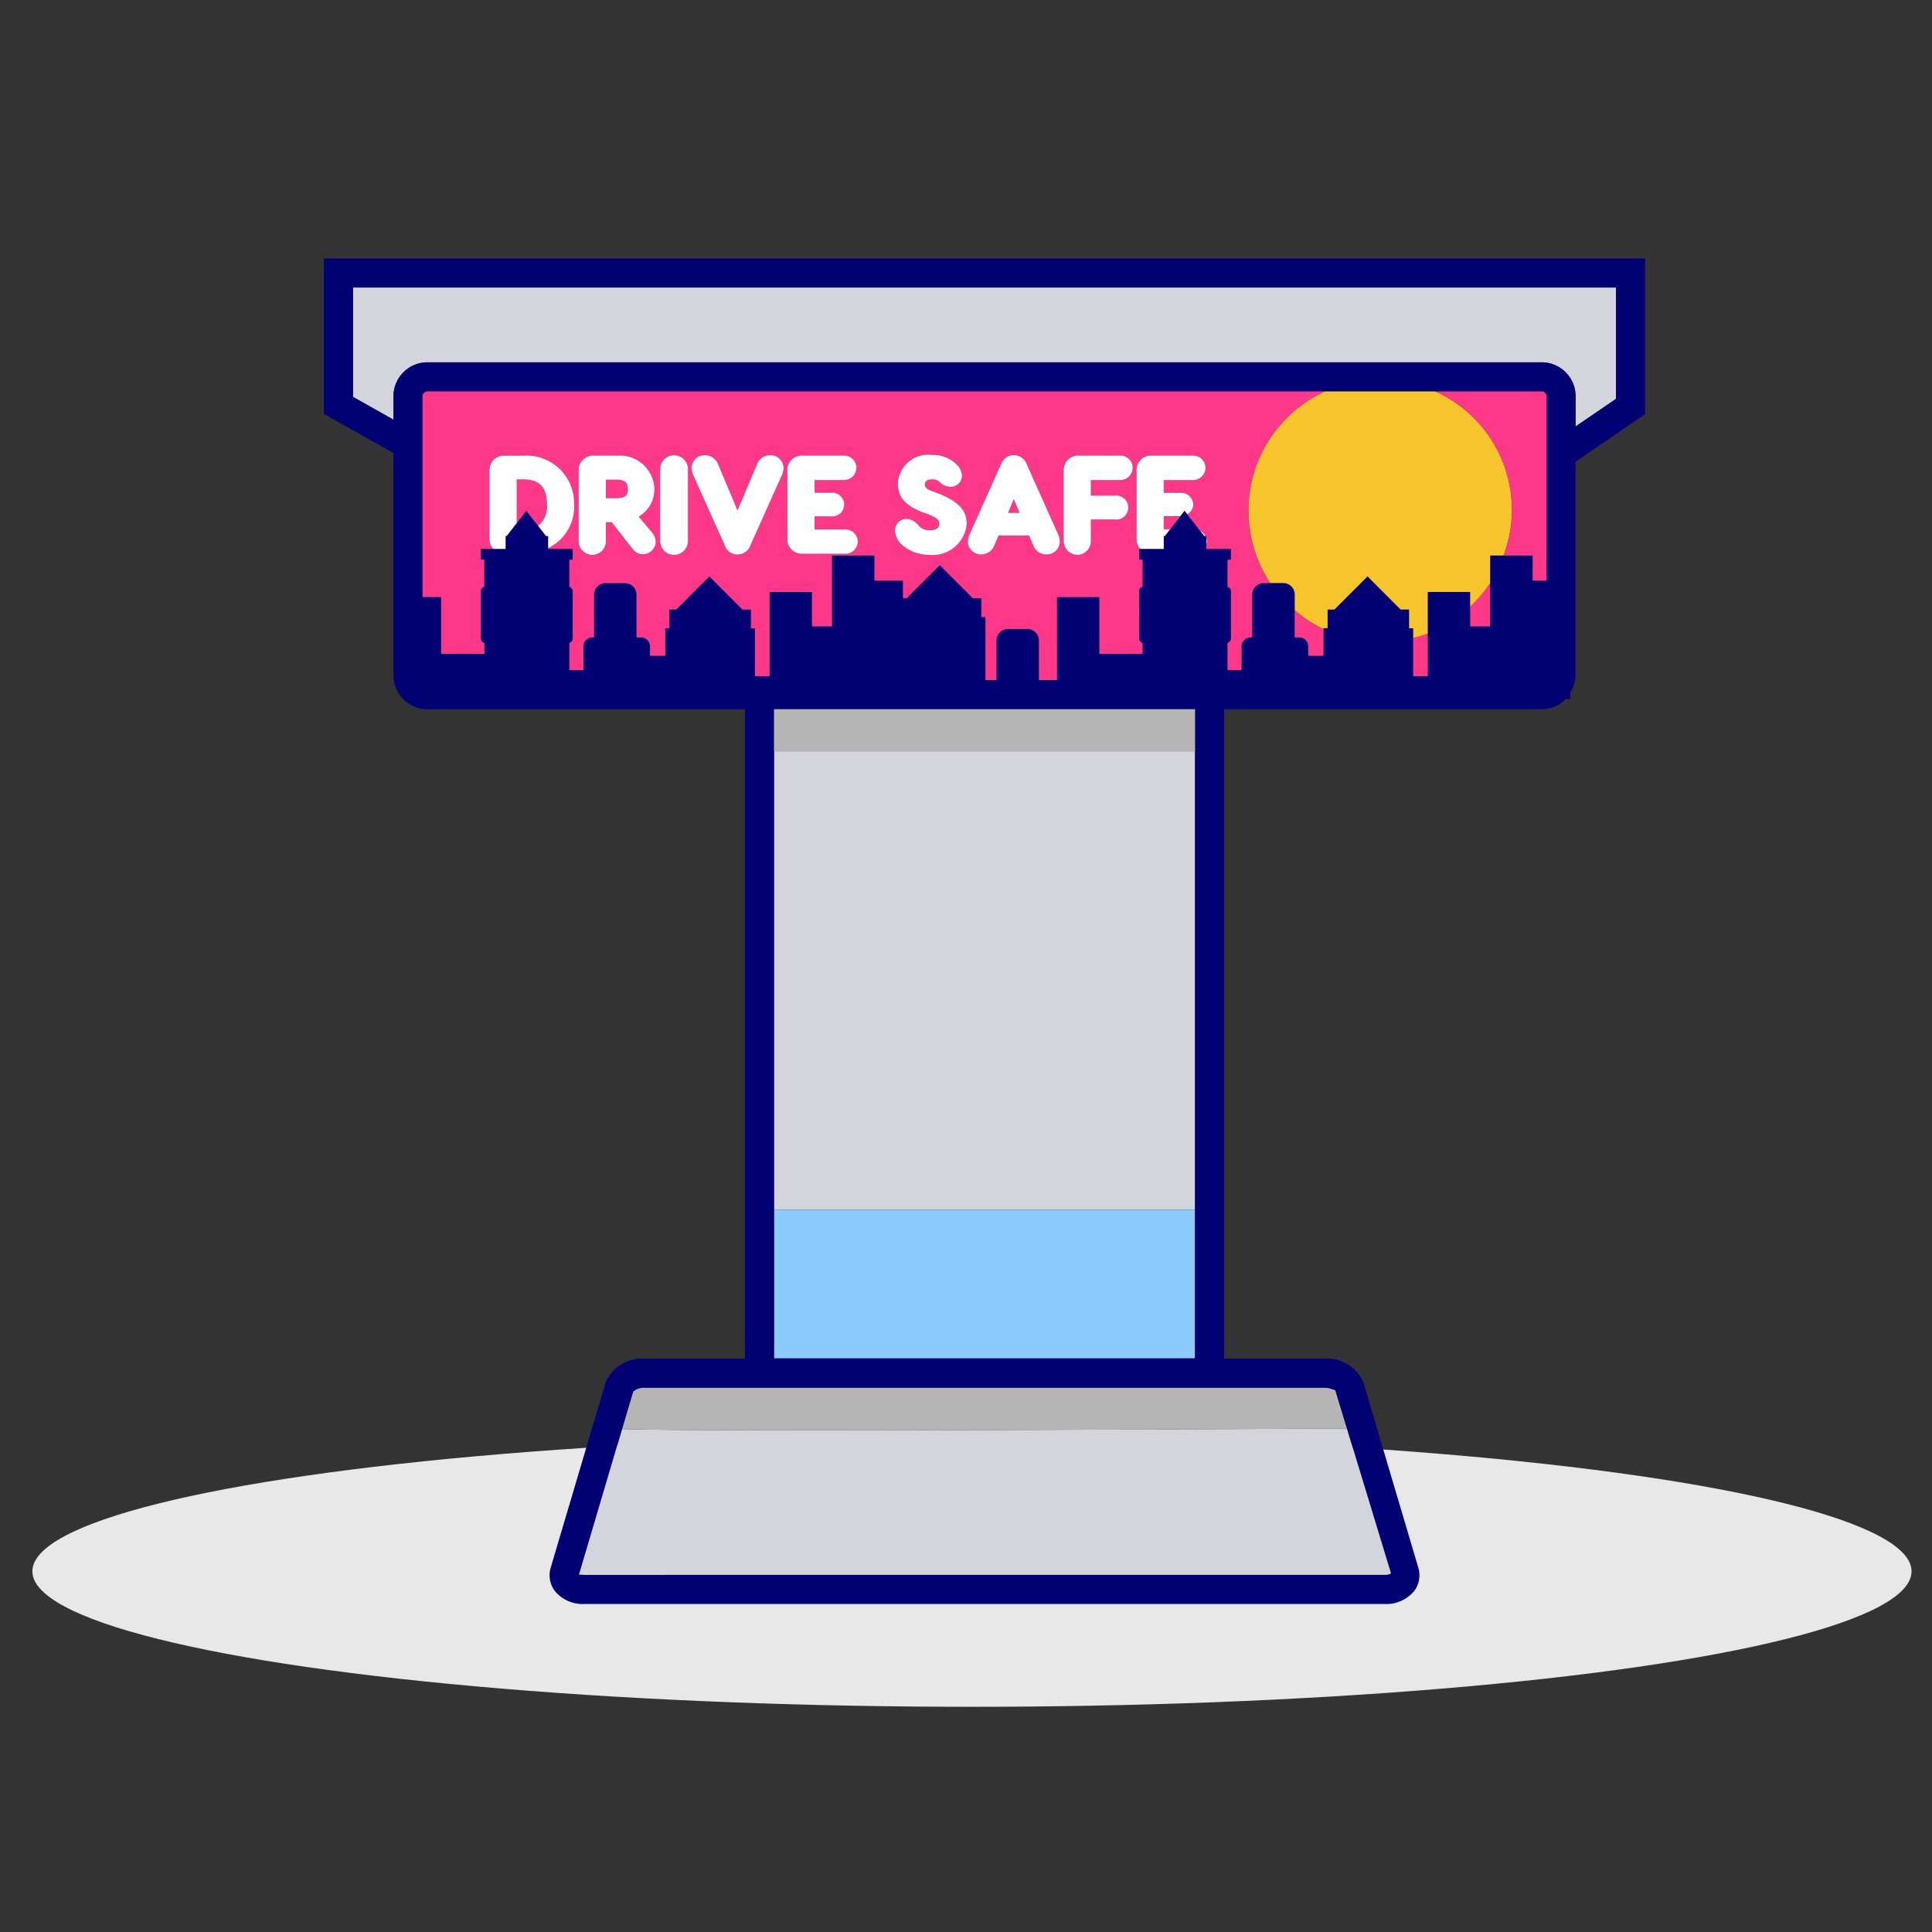 <svg xmlns="http://www.w3.org/2000/svg" width="80" height="80" viewBox="0 0 80 80">
  <rect x="0" y="0" width="80" height="80" fill="#333333" stroke="none"/>
  <g id="Group_14410" data-name="Group 14410" transform="translate(7872 18849)">
    <rect id="Rectangle_7424" data-name="Rectangle 7424" width="80" height="80" transform="translate(-7872 -18849)" fill="#fff" opacity="0"/>
    <g id="Group_14406" data-name="Group 14406" transform="translate(-7870.659 -18789.545)">
      <g id="Group_14405" data-name="Group 14405" transform="translate(0 0)">
        <ellipse id="Ellipse_1157" data-name="Ellipse 1157" cx="38.906" cy="5.61" rx="38.906" ry="5.61" fill="#e8e8e8"/>
      </g>
    </g>
    <g id="Group_14409" data-name="Group 14409" transform="translate(-7858.587 -18838.299)">
      <rect id="Rectangle_7425" data-name="Rectangle 7425" width="17.433" height="18.985" transform="translate(18.638 20.407)" fill="#d4d4dc"/>
      <g id="Group_14408" data-name="Group 14408" transform="translate(0 0)">
        <g id="Group_14407" data-name="Group 14407">
          <path id="Path_29320" data-name="Path 29320" d="M1,5.528l1.674.944V5.5A1.408,1.408,0,0,1,4.081,4.1H50.217A1.408,1.408,0,0,1,51.624,5.5V6.752L53.3,5.608V1H1Z" transform="translate(0.205 0.205)" fill="#d4d4dc"/>
          <rect id="Rectangle_7426" data-name="Rectangle 7426" width="17.433" height="6.154" transform="translate(18.638 39.393)" fill="#8dcbfd"/>
          <path id="Path_29321" data-name="Path 29321" d="M40.563,40.192c-3.944.023-25.877.142-30.017.027L8.761,46.252a.068.068,0,0,1,.039-.008c.041,0,.1.012.187.012H42.124a.431.431,0,0,0,.264-.061Z" transform="translate(1.8 8.256)" fill="#d4d4dc"/>
          <path id="Path_29322" data-name="Path 29322" d="M40.258,40.48l-.48-1.579a1.149,1.149,0,0,0-.459-.11H11.184a.737.737,0,0,0-.481.153l-.462,1.562c4.141.116,26.073,0,30.017-.027" transform="translate(2.104 7.969)" fill="#b5b5b5"/>
          <path id="Path_29323" data-name="Path 29323" d="M54.708,0H0V6.437L2.879,8.061v9.2a1.409,1.409,0,0,0,1.407,1.407H17.433V45.554H13.286a1.652,1.652,0,0,0-1.616.972L9.391,54.21a1.088,1.088,0,0,0,.169.967,1.492,1.492,0,0,0,1.225.54H43.922a1.5,1.5,0,0,0,1.227-.541,1.087,1.087,0,0,0,.166-.967l-2.278-7.681a1.645,1.645,0,0,0-1.615-.974H37.277V18.666H50.423a1.4,1.4,0,0,0,1-.422h.184V17.97a1.368,1.368,0,0,0,.222-.711V8.417L54.708,6.45ZM53.5,5.815,51.83,6.958V5.711A1.408,1.408,0,0,0,50.423,4.3H4.285A1.408,1.408,0,0,0,2.879,5.711v.966L1.205,5.733V1.205H53.5ZM18.638,45.547V18.666H36.071V45.547ZM50.053,13.34V12.3h-1.76v2.933h-.826V13.813H45.708v3.481h-.6V15.314h-.17v-.777h-.348l-1.373-1.372-1.372,1.372h-.282v.777h-.17v1.139h-.63v-.386a.376.376,0,0,0-.375-.376H40.2V13.924a.48.48,0,0,0-.481-.48h-.8a.48.48,0,0,0-.481.48v1.767h-.065a.377.377,0,0,0-.376.376v.984h-.581V15.92a.183.183,0,0,0,.14-.178V13.779a.181.181,0,0,0-.14-.177V12.477h.14v-.45h-1.02V11.5h-.084l-.162-.207-.539-.691-.116-.148-.181.23-.421.54-.216.276h-.046v.532H33.755v.45h.14v.166h0V13.6a.181.181,0,0,0-.142.178v1.962a.181.181,0,0,0,.142.178v.453h-1.79V14.023h-1.76v3.438h-.743V15.824a.48.48,0,0,0-.481-.481h-.8a.481.481,0,0,0-.481.481v1.637h-.452V14.848h-.169v-.776h-.35L25.5,12.7,24.13,14.072h-.149V13.34H22.8V12.3h-1.76v2.933h-.826V13.813H18.454v3.481h-.6V15.314h-.169v-.777h-.35l-1.373-1.372-1.372,1.372H14.3v.777h-.17v1.139H13.5v-.386a.376.376,0,0,0-.375-.376h-.184V13.924a.479.479,0,0,0-.48-.48h-.8a.479.479,0,0,0-.48.48v1.767H11.12a.376.376,0,0,0-.375.376v.984h-.582V15.92a.184.184,0,0,0,.141-.178V13.779a.182.182,0,0,0-.141-.177V12.477H10.3v-.45H9.284V11.5H9.2l-.331-.424-.485-.622-.4.512-.416.534H7.521v.532H6.5v.45h.14v.166h0V13.6a.183.183,0,0,0-.142.178v1.962a.183.183,0,0,0,.142.178v.453H4.853V14.023H4.084V5.711a.2.2,0,0,1,.2-.2H50.423a.2.2,0,0,1,.2.2V13.34ZM10.785,54.512c-.083,0-.146-.012-.186-.012a.07.07,0,0,0-.04.008l1.784-6.033.463-1.562a.73.73,0,0,1,.48-.153H41.422a1.149,1.149,0,0,1,.459.11l.48,1.579,1.825,6a.431.431,0,0,1-.264.061Z" fill="#010173"/>
          <rect id="Rectangle_7427" data-name="Rectangle 7427" width="17.433" height="1.742" transform="translate(18.638 18.666)" fill="#b5b5b5"/>
          <path id="Path_29324" data-name="Path 29324" d="M39.378,12.121v.823H40.2v-1.8a5.41,5.41,0,0,1-.826.974" transform="translate(8.089 2.29)" fill="#fd3888"/>
          <path id="Path_29325" data-name="Path 29325" d="M33.349,13.208h.184a.375.375,0,0,1,.375.375v.387h.63v-1.1a5.435,5.435,0,0,1-1.19-.784Z" transform="translate(6.851 2.483)" fill="#fd3888"/>
          <path id="Path_29326" data-name="Path 29326" d="M37.418,14.649h.6V12.877a5.371,5.371,0,0,1-.6.187Z" transform="translate(7.687 2.645)" fill="#fd3888"/>
          <path id="Path_29327" data-name="Path 29327" d="M23.739,8.269l-.239.567h.477Z" transform="translate(4.828 1.699)" fill="#fd3888"/>
          <path id="Path_29328" data-name="Path 29328" d="M10.6,7.99c0-.277-.137-.389-.473-.389H9.685v.763h.439c.345,0,.473-.1.473-.374" transform="translate(1.99 1.561)" fill="#fd3888"/>
          <path id="Path_29329" data-name="Path 29329" d="M28.849,9.4h.262l.421-.539h-.682Z" transform="translate(5.926 1.82)" fill="#fd3888"/>
          <path id="Path_29330" data-name="Path 29330" d="M37.589,9.511A5.444,5.444,0,0,1,40.765,4.57H3.589a.2.2,0,0,0-.2.2v8.311h.769v2.351H5.948v-.452A.184.184,0,0,1,5.8,14.8V12.839a.183.183,0,0,1,.143-.178V11.7h0v-.166H5.8v-.45h.506a.615.615,0,0,1-.152-.409V7.84a.593.593,0,0,1,.612-.614h.8a1.972,1.972,0,0,1,2.1,2.006A1.9,1.9,0,0,1,8.588,11.06v.028h1.02v.45H9.467v1.125a.182.182,0,0,1,.141.177V14.8a.183.183,0,0,1-.141.177v1.132h.582v-.985a.375.375,0,0,1,.375-.375h.066V12.985a.48.48,0,0,1,.48-.481h.8a.48.48,0,0,1,.48.481v1.767h.184a.375.375,0,0,1,.375.375v.386h.63V14.374h.17V13.6h.282l1.373-1.372L16.636,13.6h.35v.777h.169v1.981h.6V12.873h1.759v1.421h.826V11.361H22.1V12.4h1.183v.732h.149l1.373-1.372,1.372,1.372h.35v.777H26.7v2.611h.452V14.884a.482.482,0,0,1,.481-.481h.8a.481.481,0,0,1,.481.481v1.637h.744V13.083h1.759v2.351H33.2v-.452a.185.185,0,0,1-.142-.178V12.839a.184.184,0,0,1,.142-.178V11.7h0v-.166h-.14v-.45H33.1a.61.61,0,0,1-.153-.409V7.84a.593.593,0,0,1,.614-.614H35.3a.507.507,0,0,1,.514.5.515.515,0,0,1-.514.515H34.078v.522h.714a.506.506,0,0,1,.51.487.485.485,0,0,1-.245.411l.539.69a.508.508,0,0,1,.209.207h.037v.113a.45.45,0,0,1,.024.115.471.471,0,0,1-.024.116v.188h1.021v.45h-.141v1.125a.182.182,0,0,1,.141.177V14.8a.183.183,0,0,1-.141.177v1.132H37.3v-.985a.376.376,0,0,1,.376-.375h.065V12.985a.482.482,0,0,1,.481-.481h.266a5.411,5.411,0,0,1-.9-2.993m-25.075,1.8a.513.513,0,0,1-.422-.211L11.22,9.982h-.242v.79a.561.561,0,0,1-.558.564.567.567,0,0,1-.569-.564V7.84a.593.593,0,0,1,.614-.614h1a1.427,1.427,0,0,1,1.522,1.386,1.312,1.312,0,0,1-.65,1.14l.563.671a.586.586,0,0,1,.136.347.524.524,0,0,1-.524.536m1.284.028a.583.583,0,0,1-.575-.574V7.785a.575.575,0,0,1,1.15,0v2.977a.582.582,0,0,1-.575.574m2.633-.011a.562.562,0,0,1-.539-.405L14.6,8.04a.834.834,0,0,1-.07-.31.539.539,0,0,1,.553-.521.585.585,0,0,1,.538.359L16.431,9.5l.815-1.927a.573.573,0,0,1,.539-.36.538.538,0,0,1,.552.521.8.8,0,0,1-.07.309l-1.293,2.885a.574.574,0,0,1-.542.4m4.464-.033H19.108a.593.593,0,0,1-.614-.614V7.84a.593.593,0,0,1,.614-.614H20.84a.507.507,0,0,1,.514.5.515.515,0,0,1-.514.515H19.621v.522h.714a.49.49,0,1,1,0,.98h-.714v.539h1.273a.506.506,0,1,1,0,1.013m3.484.039a1.719,1.719,0,0,1-1.2-.465.861.861,0,0,1-.231-.532.478.478,0,0,1,.481-.493.676.676,0,0,1,.51.287.607.607,0,0,0,.44.18c.147,0,.4-.035.4-.264,0-.125-.035-.234-.459-.4l-.166-.059c-.565-.215-1.085-.507-1.085-1.189a1.249,1.249,0,0,1,1.385-1.21,1.4,1.4,0,0,1,1.038.387l0,0a.688.688,0,0,1,.234.468.474.474,0,0,1-.487.471.644.644,0,0,1-.434-.2.45.45,0,0,0-.317-.111c-.188,0-.3.076-.3.209,0,.053,0,.164.266.266l.152.053c.933.348,1.314.727,1.314,1.309a1.412,1.412,0,0,1-1.544,1.287m4.847-.017a.571.571,0,0,1-.539-.362l-.178-.422H27.24l-.178.423a.584.584,0,0,1-.539.36.539.539,0,0,1-.553-.521.809.809,0,0,1,.07-.307L27.334,7.6a.56.56,0,0,1,.538-.4.572.572,0,0,1,.542.4l1.293,2.882a.8.8,0,0,1,.07.309.538.538,0,0,1-.552.521m1.837-.547a.565.565,0,0,1-.558.569.576.576,0,0,1-.569-.569V7.84a.593.593,0,0,1,.612-.614H32.28a.507.507,0,0,1,.515.5.515.515,0,0,1-.515.515H31.062v.642h.982a.5.5,0,1,1,0,.991h-.982Z" transform="translate(0.696 0.939)" fill="#fd3888"/>
          <path id="Path_29331" data-name="Path 29331" d="M7.868,8.612c0-.7-.307-1.02-.966-1.02H6.622V9.4l.4-.512.485.622a1.009,1.009,0,0,0,.362-.9" transform="translate(1.36 1.56)" fill="#fd3888"/>
          <path id="Path_29332" data-name="Path 29332" d="M42.783,4.771a.2.2,0,0,0-.2-.2H38.173a5.369,5.369,0,0,1,2.833,6.791h1.205V12.4h.571Z" transform="translate(7.842 0.939)" fill="#fd3888"/>
          <path id="Path_29333" data-name="Path 29333" d="M39.49,4.57H34.936A5.427,5.427,0,0,0,32.662,12.5h.533a.481.481,0,0,1,.481.481v.644a5.435,5.435,0,0,0,1.19.784v-.039h.17V13.6h.282l1.372-1.373L38.061,13.6h.35v.776h.17v.4a5.391,5.391,0,0,0,.6-.187V12.873h1.759v.6a5.444,5.444,0,0,0,.826-.973V11.361h.554A5.369,5.369,0,0,0,39.49,4.57" transform="translate(6.524 0.939)" fill="#f6c52b"/>
          <path id="Path_29334" data-name="Path 29334" d="M9.194,8.78a1.972,1.972,0,0,0-2.1-2.006H6.3a.593.593,0,0,0-.612.614v2.839a.61.61,0,0,0,.152.409h.514V10.1H6.4l.416-.534V7.76h.281c.658,0,.966.323.966,1.02a1.009,1.009,0,0,1-.362.9l.331.424h.086v.5A1.9,1.9,0,0,0,9.194,8.78" transform="translate(1.168 1.392)" fill="#fff"/>
          <path id="Path_29335" data-name="Path 29335" d="M11.939,10.32a.586.586,0,0,0-.136-.347L11.239,9.3a1.314,1.314,0,0,0,.65-1.142,1.428,1.428,0,0,0-1.524-1.385h-1a.593.593,0,0,0-.614.614V10.32a.568.568,0,0,0,.57.564.562.562,0,0,0,.558-.564v-.79h.241l.873,1.115a.515.515,0,0,0,.422.211.525.525,0,0,0,.526-.536M9.877,7.771h.439c.336,0,.473.113.473.389s-.128.374-.473.374H9.877Z" transform="translate(1.797 1.392)" fill="#fff"/>
          <path id="Path_29336" data-name="Path 29336" d="M12.7,10.312V7.336a.575.575,0,0,0-1.15,0v2.976a.575.575,0,0,0,1.15,0" transform="translate(2.372 1.389)" fill="#fff"/>
          <path id="Path_29337" data-name="Path 29337" d="M15.075,10.474l1.293-2.885a.8.8,0,0,0,.07-.309.538.538,0,0,0-.552-.521.573.573,0,0,0-.539.36l-.815,1.927-.811-1.929a.585.585,0,0,0-.538-.359.539.539,0,0,0-.553.521.834.834,0,0,0,.07.31l1.293,2.88a.562.562,0,0,0,.539.405.574.574,0,0,0,.542-.4" transform="translate(2.595 1.389)" fill="#fff"/>
          <path id="Path_29338" data-name="Path 29338" d="M18.835,10.331a.51.51,0,0,0-.515-.5H17.048V9.289h.712a.49.49,0,1,0,0-.979h-.712V7.787h1.217a.515.515,0,0,0,.515-.515.508.508,0,0,0-.515-.5H16.534a.593.593,0,0,0-.614.614v2.839a.593.593,0,0,0,.614.614H18.32a.512.512,0,0,0,.515-.509" transform="translate(3.27 1.392)" fill="#fff"/>
          <path id="Path_29339" data-name="Path 29339" d="M22.589,9.6c0-.582-.38-.961-1.314-1.308l-.152-.054c-.266-.1-.266-.213-.266-.266,0-.133.108-.209.3-.209a.447.447,0,0,1,.316.111.644.644,0,0,0,.435.2.474.474,0,0,0,.486-.471.688.688,0,0,0-.234-.468l0,0a1.4,1.4,0,0,0-1.038-.387,1.25,1.25,0,0,0-1.385,1.21c0,.681.52.974,1.085,1.189l.168.059c.424.164.458.272.458.4,0,.229-.248.264-.4.264a.607.607,0,0,1-.44-.18A.674.674,0,0,0,20.1,9.4a.478.478,0,0,0-.482.493.855.855,0,0,0,.233.532,1.716,1.716,0,0,0,1.2.465A1.412,1.412,0,0,0,22.589,9.6" transform="translate(4.029 1.385)" fill="#fff"/>
          <path id="Path_29340" data-name="Path 29340" d="M25.93,10.347a.81.81,0,0,0-.071-.31L24.567,7.156a.576.576,0,0,0-.544-.4.563.563,0,0,0-.538.4l-1.295,2.886a.81.81,0,0,0-.069.307.538.538,0,0,0,.552.521.584.584,0,0,0,.539-.36l.178-.423h1.268l.178.422a.571.571,0,0,0,.539.362.539.539,0,0,0,.553-.521M24.023,8.581l.239.567h-.477Z" transform="translate(4.544 1.387)" fill="#fff"/>
          <path id="Path_29341" data-name="Path 29341" d="M27.52,9.42a.5.5,0,1,0,0-.991h-.982V7.787h1.217a.515.515,0,0,0,.515-.515.506.506,0,0,0-.515-.5H26.023a.593.593,0,0,0-.612.614v2.927a.576.576,0,0,0,.569.569.564.564,0,0,0,.558-.569V9.42Z" transform="translate(5.22 1.392)" fill="#fff"/>
          <path id="Path_29342" data-name="Path 29342" d="M30.263,8.8a.5.5,0,0,0-.509-.487h-.714V7.788h1.217a.516.516,0,0,0,.515-.515.507.507,0,0,0-.515-.5H28.526a.592.592,0,0,0-.612.614v2.839a.615.615,0,0,0,.152.409h.975V10.1h.046l.216-.276h-.262v-.54h.682l.18-.23.116.148a.479.479,0,0,0,.245-.41" transform="translate(5.734 1.392)" fill="#fff"/>
          <path id="Path_29343" data-name="Path 29343" d="M30.312,9.63v.23a.532.532,0,0,0,.023-.116.508.508,0,0,0-.023-.115" transform="translate(6.227 1.978)" fill="#fff"/>
          <path id="Path_29344" data-name="Path 29344" d="M30.107,9.364l.162.207h.047a.508.508,0,0,0-.209-.207" transform="translate(6.185 1.924)" fill="#fff"/>
        </g>
      </g>
    </g>
  </g>
</svg>
